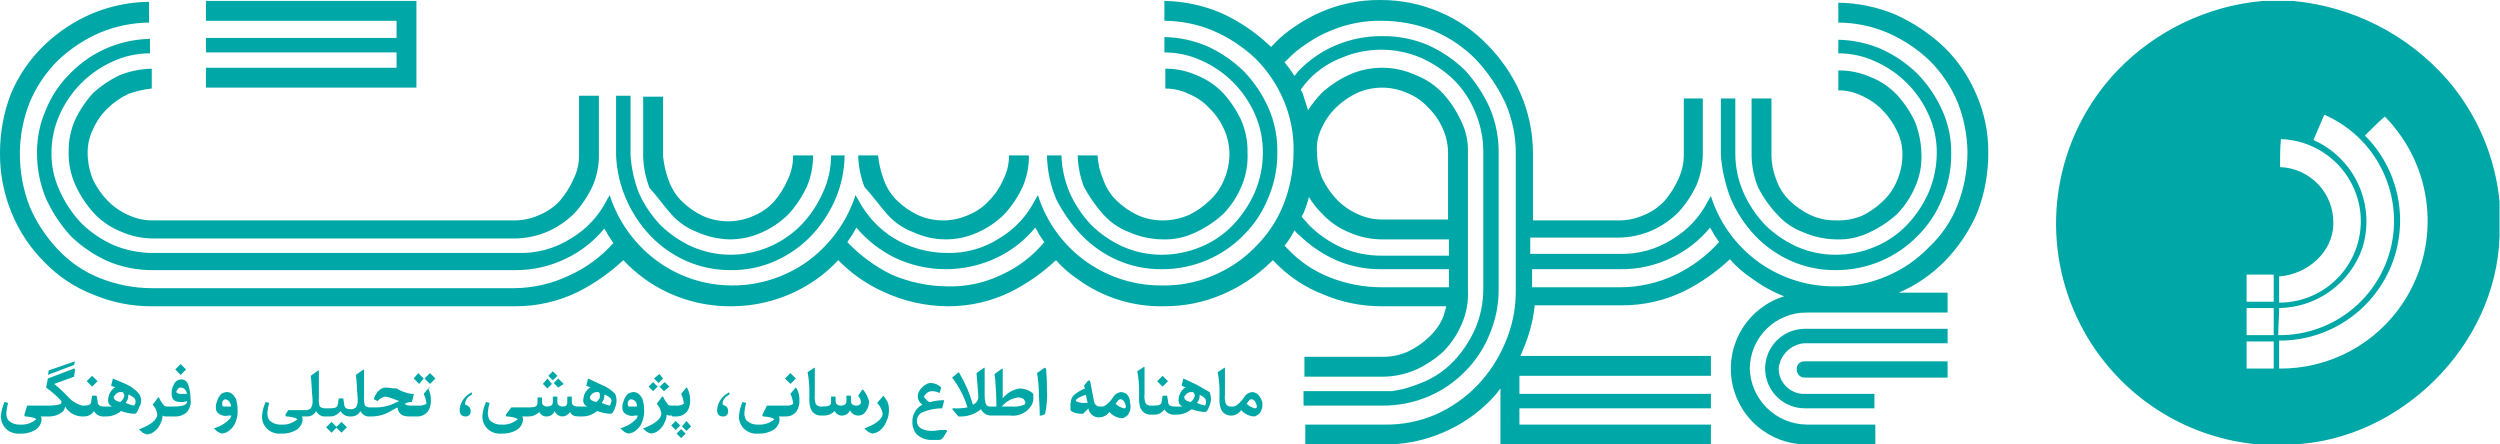 <svg width="225" height="40" viewBox="0 0 225 40" fill="none" xmlns="http://www.w3.org/2000/svg">
<g clip-path="url(#clip0_18710_14907)">
<path d="M159.918 19.269C160.558 19.997 161.368 20.556 162.276 20.895C163.225 21.312 164.248 21.533 165.284 21.545C166.325 21.582 167.359 21.358 168.292 20.895C169.182 20.478 170.004 19.93 170.731 19.269C171.419 18.563 171.97 17.736 172.357 16.83C172.78 15.886 172.975 14.855 172.927 13.822V13.822C172.902 12.848 172.71 11.885 172.357 10.976C171.94 10.087 171.392 9.264 170.731 8.537C170.047 7.823 169.215 7.268 168.292 6.911C167.395 6.521 166.425 6.326 165.447 6.342V8.131C166.18 8.128 166.903 8.295 167.561 8.619C168.262 8.928 168.897 9.37 169.431 9.919C169.963 10.468 170.402 11.1 170.731 11.789C171.055 12.447 171.222 13.17 171.219 13.903C171.222 14.714 171.056 15.518 170.731 16.261C170.443 16.973 169.998 17.612 169.431 18.131C168.882 18.663 168.25 19.102 167.561 19.432V19.432C167.193 19.577 166.812 19.686 166.422 19.757C166.02 19.824 165.611 19.852 165.203 19.838C164.418 19.841 163.641 19.675 162.927 19.35C162.237 19.021 161.605 18.581 161.057 18.049C160.502 17.504 160.084 16.836 159.837 16.098C159.578 15.423 159.44 14.708 159.431 13.984V8.863H157.642V13.741C157.626 14.798 157.819 15.848 158.211 16.83C158.657 17.723 159.232 18.544 159.918 19.269V19.269ZM155.772 17.887C156.3 19.119 157.044 20.248 157.967 21.22C158.892 22.184 159.997 22.958 161.219 23.497C162.475 24.046 163.833 24.323 165.203 24.31C166.58 24.318 167.946 24.049 169.217 23.518C170.488 22.987 171.639 22.206 172.601 21.22C173.552 20.27 174.299 19.135 174.796 17.887C175.346 16.603 175.623 15.219 175.609 13.822C175.631 12.477 175.353 11.144 174.796 9.919C174.257 8.717 173.515 7.617 172.601 6.667C171.632 5.719 170.504 4.948 169.268 4.391C168.057 3.881 166.761 3.605 165.447 3.578V4.797C166.598 4.797 167.735 5.047 168.78 5.529C170.92 6.476 172.63 8.186 173.577 10.326C174.068 11.397 174.318 12.562 174.309 13.741C174.309 14.97 174.06 16.187 173.577 17.318C173.1 18.399 172.44 19.389 171.626 20.245C170.821 21.083 169.853 21.747 168.78 22.196C167.65 22.679 166.433 22.928 165.203 22.927C164 22.928 162.809 22.679 161.707 22.196C160.651 21.718 159.688 21.057 158.862 20.245C158.047 19.389 157.387 18.399 156.91 17.318C156.427 16.216 156.178 15.025 156.179 13.822V8.863H154.878V13.984C154.981 15.322 155.282 16.637 155.772 17.887V17.887ZM162.357 30.895H175.284V29.594H162.357C161.888 29.605 161.425 29.708 160.995 29.898C160.565 30.087 160.176 30.36 159.852 30.699C159.196 31.386 158.84 32.304 158.862 33.253C158.883 34.202 159.281 35.103 159.967 35.758C160.653 36.414 161.571 36.77 162.52 36.749H168.699V35.448H162.195C161.621 35.402 161.086 35.143 160.695 34.721C160.303 34.3 160.084 33.747 160.081 33.171C160.135 32.586 160.393 32.038 160.808 31.622C161.224 31.207 161.772 30.949 162.357 30.895V30.895ZM178.943 13.741C178.962 11.951 178.601 10.178 177.886 8.537C177.209 6.919 176.214 5.454 174.959 4.228C173.668 3.016 172.185 2.026 170.569 1.302C168.945 0.625 167.206 0.266 165.447 0.245V2.033C166.955 2.039 168.447 2.343 169.837 2.928C171.25 3.535 172.544 4.388 173.658 5.448C174.733 6.519 175.59 7.789 176.179 9.188C176.756 10.637 177.059 12.181 177.073 13.741V13.741C177.067 15.354 176.764 16.952 176.179 18.456C175.612 19.91 174.722 21.217 173.577 22.277C172.495 23.396 171.194 24.282 169.756 24.879C168.292 25.502 166.712 25.807 165.122 25.773C162.727 25.788 160.387 25.061 158.422 23.693C156.457 22.325 154.963 20.382 154.146 18.131L153.983 17.643L153.74 18.049C153.015 19.504 151.885 20.718 150.488 21.545C149.057 22.454 147.384 22.908 145.691 22.846H137.723V21.383H145.691C146.727 21.371 147.75 21.15 148.699 20.732C149.575 20.334 150.373 19.784 151.057 19.106C151.718 18.379 152.266 17.557 152.683 16.667C153.074 15.713 153.268 14.69 153.252 13.659V8.863H151.544V13.903V13.984C151.538 14.716 151.372 15.438 151.057 16.098C150.747 16.805 150.336 17.462 149.837 18.049C149.319 18.617 148.68 19.061 147.967 19.35C147.252 19.675 146.476 19.841 145.691 19.838H137.967V13.741C137.958 11.893 137.571 10.067 136.829 8.375C136.123 6.773 135.131 5.313 133.902 4.066C132.666 2.767 131.17 1.742 129.512 1.058C127.841 0.349 126.042 -0.01 124.227 0.001C122.412 -0.018 120.612 0.342 118.943 1.058C118.115 1.411 117.325 1.846 116.585 2.358C115.837 2.837 115.154 3.411 114.553 4.066L114.39 4.228L114.227 4.066C112.937 2.853 111.453 1.864 109.837 1.139C108.239 0.47 106.529 0.111 104.796 0.082V1.871C106.305 1.877 107.796 2.181 109.187 2.765C110.6 3.372 111.893 4.226 113.008 5.285C114.083 6.356 114.939 7.627 115.528 9.025C116.152 10.489 116.456 12.069 116.422 13.659C116.417 15.273 116.113 16.871 115.528 18.375C114.96 19.808 114.102 21.11 113.008 22.196C111.925 23.315 110.625 24.201 109.187 24.797C107.723 25.421 106.143 25.726 104.553 25.692C102.158 25.706 99.818 24.98 97.853 23.611C95.888 22.243 94.394 20.3 93.577 18.049L93.414 17.562L93.171 17.968C92.446 19.422 91.316 20.636 89.918 21.464C88.513 22.362 86.87 22.815 85.203 22.765C83.543 22.759 81.916 22.309 80.487 21.464C79.107 20.614 77.983 19.406 77.236 17.968L76.992 17.562L76.829 18.049C76 20.271 74.528 22.196 72.601 23.578C70.65 24.952 68.322 25.691 65.935 25.692V25.692C63.546 25.703 61.214 24.963 59.268 23.578C57.336 22.202 55.862 20.275 55.04 18.049L54.878 17.562L54.634 17.968C53.909 19.422 52.78 20.636 51.382 21.464C49.951 22.373 48.279 22.827 46.585 22.765H13.74C12.51 22.766 11.293 22.517 10.162 22.033C9.106 21.555 8.143 20.895 7.317 20.082C6.502 19.226 5.842 18.236 5.366 17.155C4.866 16.087 4.616 14.919 4.634 13.741V13.741C4.634 12.563 4.883 11.4 5.366 10.326C6.313 8.186 8.023 6.476 10.162 5.529C11.207 5.047 12.345 4.797 13.496 4.797V3.497C12.182 3.524 10.885 3.799 9.675 4.31C8.422 4.838 7.289 5.612 6.341 6.586C5.393 7.507 4.646 8.614 4.146 9.838C3.597 11.065 3.32 12.396 3.333 13.741V13.741C3.32 15.164 3.596 16.574 4.146 17.887C4.704 19.103 5.444 20.227 6.341 21.22C7.31 22.169 8.439 22.939 9.675 23.497C10.959 24.046 12.343 24.323 13.74 24.31H46.341C47.948 24.328 49.536 23.965 50.975 23.253C52.296 22.619 53.462 21.703 54.39 20.57C54.516 20.749 54.625 20.94 54.715 21.139L55.203 21.871C54.097 23.117 52.739 24.115 51.219 24.797C49.67 25.538 47.977 25.926 46.26 25.936H13.658C12.071 25.93 10.499 25.626 9.024 25.041C7.57 24.474 6.264 23.585 5.203 22.44C4.143 21.325 3.29 20.031 2.683 18.619C2.073 17.066 1.769 15.409 1.788 13.741V13.741C1.802 12.181 2.105 10.637 2.683 9.188C3.272 7.789 4.128 6.519 5.203 5.448C6.318 4.388 7.611 3.535 9.024 2.928C10.417 2.351 11.907 2.047 13.414 2.033V0.163C11.655 0.184 9.916 0.543 8.292 1.22C6.66 1.915 5.172 2.908 3.902 4.147C2.647 5.372 1.652 6.838 0.975 8.456C0.331 10.143 0 11.934 -0 13.741V13.741C-0.019 15.609 0.34 17.462 1.057 19.188C1.732 20.831 2.727 22.323 3.983 23.578C5.217 24.861 6.715 25.86 8.374 26.505C10.045 27.213 11.843 27.573 13.658 27.562H46.341C48.314 27.576 50.262 27.131 52.032 26.261C53.516 25.511 54.885 24.553 56.097 23.415C56.691 24.046 57.344 24.618 58.048 25.123C60.279 26.713 62.951 27.565 65.691 27.562H65.935C68.645 27.538 71.283 26.688 73.496 25.123C74.202 24.621 74.856 24.049 75.447 23.415C76.608 24.614 77.988 25.58 79.512 26.261C81.295 27.094 83.235 27.537 85.203 27.562H85.284C87.257 27.576 89.205 27.131 90.975 26.261C92.459 25.511 93.828 24.553 95.04 23.415C95.612 24.068 96.269 24.642 96.992 25.123C99.229 26.76 101.943 27.617 104.715 27.562C106.531 27.581 108.331 27.221 110 26.505C111.632 25.81 113.121 24.817 114.39 23.578L114.553 23.415L114.715 23.578C115.949 24.861 117.447 25.86 119.105 26.505C120.777 27.213 122.575 27.573 124.39 27.562H130.162C130.081 27.887 130 28.131 129.918 28.456C129.63 29.169 129.185 29.807 128.618 30.326C128.069 30.858 127.437 31.297 126.748 31.627C126.033 31.951 125.256 32.118 124.471 32.114H117.398V33.903H124.471C125.508 33.891 126.531 33.67 127.479 33.253C128.369 32.836 129.191 32.288 129.918 31.627C130.606 30.921 131.157 30.094 131.544 29.188C131.975 28.217 132.17 27.159 132.114 26.098V13.741C132.15 12.725 131.926 11.718 131.463 10.814C131.046 9.924 130.498 9.102 129.837 8.375C129.153 7.661 128.32 7.106 127.398 6.749C126.453 6.32 125.428 6.098 124.39 6.098C123.352 6.098 122.327 6.32 121.382 6.749C120.492 7.166 119.67 7.714 118.943 8.375C118.492 8.853 118.084 9.37 117.723 9.919C117.561 9.432 117.398 8.863 117.236 8.375C117.154 8.293 117.154 8.212 117.073 8.049C117.297 7.735 117.541 7.437 117.805 7.155C118.624 6.297 119.624 5.631 120.731 5.204C121.862 4.721 123.079 4.472 124.309 4.472C125.538 4.472 126.755 4.721 127.886 5.204C128.967 5.681 129.957 6.341 130.813 7.155C131.654 7.99 132.317 8.985 132.764 10.082C133.247 11.213 133.496 12.43 133.496 13.659V26.017C133.496 27.247 133.247 28.464 132.764 29.594C132.287 30.675 131.627 31.665 130.813 32.521C129.993 33.379 128.993 34.046 127.886 34.472C127.33 34.698 126.759 34.888 126.179 35.041V35.041C126.016 35.041 125.853 35.123 125.691 35.123C125.554 35.142 125.418 35.169 125.284 35.204H117.317V36.505H124.39C125.813 36.518 127.224 36.242 128.536 35.692C129.789 35.164 130.922 34.39 131.87 33.415C132.82 32.465 133.567 31.331 134.065 30.082C134.622 28.772 134.899 27.359 134.878 25.936V13.741C134.891 12.344 134.614 10.96 134.065 9.676C133.507 8.459 132.767 7.335 131.87 6.342C130.901 5.394 129.772 4.623 128.536 4.066C127.226 3.508 125.814 3.231 124.39 3.253C122.967 3.239 121.556 3.516 120.244 4.066C118.991 4.594 117.858 5.368 116.91 6.342C116.748 6.505 116.666 6.667 116.504 6.83C116.232 6.404 115.934 5.997 115.609 5.61L115.853 5.367C116.391 4.812 116.992 4.321 117.642 3.903C118.301 3.445 119.01 3.063 119.756 2.765C121.22 2.142 122.799 1.837 124.39 1.871C125.977 1.877 127.549 2.18 129.024 2.765C130.457 3.372 131.755 4.257 132.845 5.367C133.903 6.5 134.78 7.788 135.447 9.188C136.096 10.646 136.429 12.226 136.422 13.822V26.18C136.429 27.802 136.097 29.408 135.447 30.895C134.849 32.313 133.995 33.608 132.927 34.716C131.859 35.816 130.589 36.699 129.187 37.318C127.723 37.941 126.143 38.246 124.553 38.212H117.479V40.001H124.553C126.368 40.02 128.168 39.66 129.837 38.944C131.489 38.249 132.983 37.225 134.227 35.936C134.522 35.631 134.794 35.305 135.04 34.96V40.001H153.983V38.212H136.748V36.749H153.983V35.448H136.748V33.822H153.983V32.033H136.829C136.925 31.85 137.007 31.66 137.073 31.464C137.623 30.197 137.979 28.854 138.13 27.48H145.935C147.907 27.495 149.856 27.05 151.626 26.18C153.109 25.43 154.478 24.471 155.691 23.334C156.263 23.987 156.919 24.561 157.642 25.041C158.542 25.709 159.526 26.255 160.569 26.667C159.01 27.152 157.677 28.179 156.811 29.563C155.945 30.946 155.605 32.595 155.851 34.208C156.097 35.822 156.913 37.294 158.152 38.356C159.39 39.419 160.969 40.003 162.601 40.001H168.78V38.212H162.601C161.262 38.195 159.982 37.661 159.027 36.721C158.073 35.782 157.518 34.51 157.479 33.171C157.491 31.824 158.037 30.536 158.997 29.591C159.958 28.646 161.254 28.121 162.601 28.131H175.284V26.342H170.894C172.448 25.672 173.856 24.706 175.04 23.497C176.28 22.227 177.272 20.738 177.967 19.106C178.626 17.395 178.957 15.575 178.943 13.741V13.741ZM90.162 24.716C88.621 25.469 86.918 25.831 85.203 25.773V25.773C83.496 25.752 81.811 25.393 80.244 24.716C78.753 23.984 77.404 22.993 76.26 21.789L76.748 21.058C76.829 20.895 76.992 20.651 77.073 20.488C78.019 21.604 79.18 22.516 80.487 23.171C81.933 23.867 83.517 24.228 85.122 24.228C86.726 24.228 88.31 23.867 89.756 23.171C91.076 22.537 92.242 21.622 93.171 20.488C93.296 20.668 93.405 20.858 93.496 21.058L93.984 21.789C92.95 23.043 91.642 24.044 90.162 24.716V24.716ZM118.943 11.545C119.252 10.844 119.694 10.209 120.244 9.676C120.792 9.143 121.424 8.704 122.114 8.375C122.829 8.053 123.605 7.887 124.39 7.887C125.175 7.887 125.951 8.053 126.666 8.375C127.379 8.663 128.018 9.108 128.536 9.676C129.086 10.209 129.528 10.844 129.837 11.545C130.153 12.235 130.319 12.983 130.325 13.741V19.757H124.39C123.631 19.76 122.881 19.593 122.195 19.269C121.494 18.96 120.859 18.518 120.325 17.968C119.793 17.419 119.354 16.788 119.024 16.098C118.699 15.355 118.533 14.552 118.536 13.741C118.465 12.985 118.606 12.225 118.943 11.545V11.545ZM117.317 19.188C117.516 18.713 117.679 18.224 117.805 17.724C118.139 18.292 118.55 18.812 119.024 19.269C119.686 19.972 120.49 20.526 121.382 20.895C122.302 21.312 123.299 21.533 124.309 21.545H130.406V23.009H124.309C123.079 23.009 121.862 22.761 120.731 22.277C119.675 21.799 118.712 21.139 117.886 20.326C117.642 20.082 117.398 19.757 117.154 19.513C117.236 19.35 117.236 19.269 117.317 19.188V19.188ZM116.91 21.139C117.879 22.087 119.008 22.858 120.244 23.415C121.528 23.965 122.912 24.242 124.309 24.228H130.406V25.854H124.309C122.722 25.848 121.15 25.545 119.675 24.96C118.22 24.393 116.914 23.503 115.853 22.358L115.609 22.114C115.954 21.686 116.254 21.223 116.504 20.732C116.666 20.895 116.748 21.058 116.91 21.139ZM150.813 24.716C149.264 25.456 147.57 25.845 145.853 25.854H137.886V24.228H145.853C147.46 24.246 149.048 23.884 150.488 23.171C151.808 22.537 152.974 21.622 153.902 20.488C154.028 20.668 154.137 20.858 154.227 21.058L154.715 21.789C153.617 23.009 152.291 24.003 150.813 24.716V24.716ZM162.357 32.521C162.265 32.523 162.175 32.543 162.091 32.581C162.007 32.62 161.933 32.675 161.871 32.744C161.81 32.813 161.764 32.894 161.736 32.981C161.707 33.069 161.698 33.161 161.707 33.253C161.701 33.435 161.766 33.612 161.887 33.748C162.008 33.884 162.176 33.969 162.357 33.984H175.284V32.521H162.357ZM37.479 0.082H18.536V1.871H35.691V3.415H18.536V4.716H35.691V6.098H18.536V7.887H37.479V0.082ZM79.837 19.269C80.477 19.997 81.287 20.556 82.195 20.895C83.111 21.323 84.11 21.545 85.122 21.545C86.133 21.545 87.132 21.323 88.049 20.895C88.924 20.497 89.723 19.946 90.406 19.269C91.067 18.542 91.615 17.72 92.032 16.83C92.423 15.933 92.617 14.963 92.601 13.984H90.813C90.816 14.717 90.649 15.441 90.325 16.098C90.017 16.824 89.576 17.486 89.024 18.049C88.506 18.617 87.867 19.061 87.154 19.35C86.438 19.672 85.662 19.838 84.878 19.838C84.093 19.838 83.317 19.672 82.601 19.35C81.912 19.021 81.28 18.581 80.731 18.049C80.177 17.504 79.759 16.836 79.512 16.098C79.264 15.416 79.1 14.706 79.024 13.984H77.236C77.26 14.959 77.452 15.921 77.805 16.83C78.618 17.724 79.187 18.537 79.837 19.269ZM99.268 19.269C99.908 19.997 100.718 20.556 101.626 20.895C102.574 21.312 103.598 21.533 104.634 21.545C105.675 21.582 106.709 21.358 107.642 20.895C108.532 20.478 109.354 19.93 110.081 19.269C110.769 18.563 111.32 17.736 111.707 16.83C112.137 15.859 112.332 14.801 112.276 13.741C112.3 12.735 112.106 11.737 111.707 10.814C111.29 9.924 110.742 9.102 110.081 8.375C109.397 7.661 108.564 7.106 107.642 6.749C106.771 6.366 105.829 6.172 104.878 6.18V7.968C105.611 7.965 106.334 8.132 106.992 8.456C107.704 8.745 108.343 9.189 108.862 9.757C109.411 10.291 109.853 10.925 110.162 11.627C110.478 12.316 110.644 13.064 110.65 13.822C110.653 14.633 110.487 15.436 110.162 16.18C109.874 16.892 109.429 17.531 108.862 18.049C108.313 18.581 107.681 19.021 106.992 19.35C106.248 19.675 105.445 19.841 104.634 19.838C103.849 19.841 103.072 19.675 102.357 19.35C101.668 19.021 101.036 18.581 100.488 18.049C99.933 17.504 99.515 16.836 99.268 16.098C98.982 15.428 98.817 14.712 98.78 13.984H96.992C97.016 14.959 97.208 15.921 97.561 16.83C98.035 17.705 98.608 18.524 99.268 19.269V19.269ZM56.341 17.887C56.869 19.119 57.613 20.248 58.536 21.22C59.461 22.184 60.566 22.958 61.788 23.497C63.044 24.046 64.402 24.323 65.772 24.31C67.143 24.331 68.503 24.054 69.756 23.497C70.978 22.958 72.083 22.184 73.008 21.22C73.931 20.248 74.675 19.119 75.203 17.887C75.722 16.65 75.998 15.325 76.016 13.984H74.796C74.797 15.135 74.547 16.273 74.065 17.318C73.588 18.399 72.928 19.389 72.114 20.245C71.286 21.088 70.299 21.76 69.211 22.22C68.123 22.681 66.954 22.921 65.772 22.927V22.927C64.569 22.928 63.378 22.679 62.276 22.196C61.22 21.718 60.257 21.057 59.431 20.245C58.616 19.389 57.956 18.399 57.479 17.318C57.073 16.249 56.827 15.126 56.748 13.984V13.984V8.619H55.447V13.984C55.502 15.329 55.805 16.652 56.341 17.887V17.887ZM97.317 21.139C98.241 22.103 99.346 22.877 100.569 23.415C101.824 23.964 103.182 24.241 104.553 24.228C105.93 24.237 107.295 23.968 108.566 23.437C109.837 22.906 110.989 22.125 111.951 21.139C112.901 20.188 113.648 19.054 114.146 17.806C114.703 16.495 114.98 15.083 114.959 13.659C114.98 12.288 114.703 10.929 114.146 9.676C113.607 8.473 112.864 7.373 111.951 6.423C110.982 5.475 109.854 4.705 108.618 4.147C107.407 3.637 106.11 3.361 104.796 3.334V4.716C105.947 4.716 107.085 4.966 108.13 5.448C110.269 6.395 111.979 8.105 112.927 10.245C113.418 11.344 113.667 12.536 113.658 13.741C113.659 14.97 113.41 16.187 112.927 17.318C112.45 18.399 111.79 19.389 110.975 20.245C110.171 21.083 109.202 21.747 108.13 22.196C106.999 22.679 105.782 22.928 104.553 22.927C103.349 22.928 102.159 22.679 101.057 22.196C100.001 21.718 99.037 21.057 98.211 20.245C97.397 19.389 96.737 18.399 96.26 17.318C95.816 16.26 95.568 15.131 95.528 13.984H94.227C94.254 15.324 94.53 16.648 95.04 17.887C95.637 19.076 96.404 20.172 97.317 21.139V21.139ZM60.406 19.269C61.046 19.997 61.856 20.556 62.764 20.895C63.687 21.303 64.682 21.524 65.691 21.545C66.702 21.542 67.7 21.32 68.618 20.895C69.494 20.497 70.292 19.946 70.975 19.269C71.636 18.542 72.184 17.72 72.601 16.83C72.992 15.933 73.186 14.963 73.171 13.984H71.382V14.066C71.376 14.797 71.209 15.519 70.894 16.18C70.585 16.886 70.174 17.543 69.674 18.131C69.156 18.698 68.517 19.143 67.805 19.432C67.089 19.753 66.313 19.919 65.528 19.919C64.743 19.919 63.968 19.753 63.252 19.432C62.562 19.102 61.931 18.663 61.382 18.131C60.828 17.585 60.41 16.917 60.162 16.18C59.914 15.498 59.75 14.788 59.675 14.066V14.066V8.7H57.886V14.066C57.91 15.04 58.103 16.003 58.455 16.911C59.187 17.724 59.756 18.537 60.406 19.269ZM8.374 11.627C8.683 10.925 9.125 10.291 9.675 9.757C10.223 9.225 10.855 8.785 11.544 8.456C12.227 8.208 12.936 8.044 13.658 7.968V6.18C12.684 6.204 11.721 6.396 10.813 6.749C9.923 7.166 9.101 7.714 8.374 8.375C7.713 9.102 7.165 9.924 6.748 10.814C6.357 11.711 6.163 12.681 6.179 13.659V13.659C6.151 14.726 6.373 15.784 6.829 16.749C7.246 17.638 7.794 18.461 8.455 19.188C9.117 19.891 9.92 20.445 10.813 20.814C11.733 21.23 12.729 21.452 13.74 21.464H46.341C47.377 21.452 48.401 21.231 49.349 20.814C50.225 20.416 51.024 19.865 51.707 19.188C52.368 18.461 52.916 17.638 53.333 16.749C53.724 15.852 53.918 14.881 53.902 13.903V13.903V8.619H52.114V13.984C52.116 14.717 51.95 15.441 51.626 16.098C51.316 16.805 50.906 17.462 50.406 18.049C49.888 18.617 49.249 19.061 48.536 19.35C47.822 19.675 47.045 19.841 46.26 19.838H13.74C12.981 19.841 12.231 19.674 11.544 19.35C10.843 19.041 10.208 18.599 9.675 18.049C9.143 17.501 8.703 16.869 8.374 16.18C8.056 15.405 7.891 14.577 7.886 13.741V13.741C7.883 13.008 8.05 12.284 8.374 11.627V11.627ZM6.748 32.521L4.39 33.334L4.309 33.74L6.666 32.846L6.748 32.521ZM8.78 34.31L8.292 33.822L7.805 34.31L8.292 34.797L8.78 34.31ZM12.52 35.448C12.188 35.059 11.771 34.753 11.301 34.554L10.162 34.066L10 34.716L10.406 34.879H10.325C10.174 34.981 10.046 35.113 9.948 35.267C9.85 35.421 9.785 35.593 9.756 35.773C9.675 36.18 9.756 36.423 10.081 36.586H9.349C8.943 36.586 8.78 36.423 8.78 36.098L8.699 35.611H8.292L8.211 36.098C8.211 36.423 7.967 36.505 7.561 36.505H7.398C6.93 36.382 6.507 36.129 6.179 35.773C5.774 35.337 5.339 34.929 4.878 34.554L6.666 33.903L6.748 33.334C6.748 33.171 6.748 33.171 6.666 33.171L4.309 34.066L4.146 34.879C4.65 35.233 5.114 35.642 5.528 36.098V36.261C5.447 36.423 5.04 36.505 4.309 36.505H2.439L2.195 37.318C2.195 37.399 2.195 37.48 2.276 37.48C2.58 37.494 2.881 37.549 3.17 37.643C3.17 37.664 3.179 37.685 3.194 37.7C3.21 37.716 3.23 37.724 3.252 37.724C3.252 37.735 3.25 37.745 3.246 37.755C3.241 37.765 3.236 37.774 3.228 37.782C3.22 37.789 3.211 37.795 3.202 37.799C3.192 37.803 3.181 37.806 3.17 37.806C2.776 38.108 2.284 38.253 1.788 38.212C1.594 38.221 1.399 38.19 1.217 38.12C1.035 38.05 0.87 37.943 0.731 37.806C0.619 37.608 0.563 37.383 0.569 37.155C0.591 36.852 0.645 36.552 0.731 36.261L0.406 36.18C0.222 36.591 0.112 37.031 0.081 37.48C0.078 37.871 0.223 38.249 0.488 38.537C0.654 38.711 0.857 38.845 1.082 38.93C1.307 39.014 1.549 39.047 1.788 39.025C2.271 39.053 2.751 38.94 3.17 38.7C3.326 38.603 3.458 38.472 3.556 38.317C3.655 38.162 3.717 37.988 3.74 37.806C3.74 37.643 3.74 37.562 3.658 37.48H4.309C4.778 37.51 5.241 37.365 5.609 37.074C5.681 37.013 5.739 36.938 5.781 36.855C5.823 36.771 5.847 36.679 5.853 36.586C6.006 36.843 6.219 37.059 6.474 37.215C6.729 37.37 7.019 37.462 7.317 37.48H7.561C7.739 37.485 7.916 37.442 8.073 37.356C8.23 37.27 8.362 37.145 8.455 36.993C8.541 37.152 8.671 37.282 8.83 37.369C8.989 37.456 9.169 37.494 9.349 37.48H9.512C10.017 37.493 10.509 37.32 10.894 36.993C11.26 37.128 11.643 37.21 12.032 37.236H12.114C12.276 37.236 12.357 37.074 12.52 36.667C12.639 36.486 12.703 36.274 12.703 36.058C12.703 35.841 12.639 35.629 12.52 35.448V35.448ZM11.138 35.773C11.077 35.941 10.963 36.083 10.813 36.18C10.406 36.098 10.244 35.936 10.244 35.773C10.244 35.692 10.244 35.611 10.325 35.611C10.371 35.518 10.44 35.44 10.525 35.383C10.611 35.326 10.71 35.292 10.813 35.285H10.975C11.018 35.288 11.057 35.306 11.087 35.336C11.117 35.366 11.135 35.406 11.138 35.448C11.219 35.529 11.219 35.611 11.138 35.773V35.773ZM12.032 36.505C11.78 36.452 11.534 36.37 11.301 36.261C11.388 36.161 11.454 36.045 11.496 35.92C11.538 35.794 11.555 35.661 11.544 35.529H11.626C11.951 35.692 12.195 35.854 12.195 36.098C12.195 36.261 12.195 36.423 12.032 36.505V36.505ZM16.26 32.765L15.772 33.253L16.26 33.74L16.748 33.253L16.26 32.765ZM16.341 34.147C16.234 34.144 16.128 34.164 16.03 34.206C15.932 34.249 15.844 34.312 15.772 34.391C15.601 34.633 15.49 34.911 15.447 35.204V35.448C15.447 35.936 15.691 36.18 16.26 36.18C16.453 36.193 16.647 36.165 16.829 36.098V36.18C16.829 36.423 16.422 36.586 15.691 36.586H15.04C14.878 36.586 14.715 36.505 14.715 36.423C14.544 36.231 14.406 36.011 14.309 35.773H14.227L13.74 36.423C13.955 36.647 14.097 36.93 14.146 37.236V37.399C14.065 37.806 13.577 38.212 12.764 38.537C12.689 38.581 12.606 38.609 12.52 38.619C12.52 38.7 12.683 38.781 12.845 38.944C12.971 39.019 13.108 39.074 13.252 39.106C13.333 39.106 13.414 39.025 13.577 39.025C13.991 38.829 14.312 38.479 14.471 38.05C14.573 37.847 14.628 37.625 14.634 37.399C14.729 37.464 14.845 37.492 14.959 37.48H15.61C16.017 37.523 16.424 37.406 16.748 37.155C16.908 36.999 17.029 36.807 17.099 36.595C17.17 36.383 17.189 36.157 17.154 35.936C17.152 35.551 17.097 35.168 16.992 34.797C16.91 34.391 16.666 34.147 16.341 34.147ZM16.341 35.448C16.2 35.469 16.056 35.44 15.935 35.367C15.916 35.352 15.9 35.334 15.89 35.313C15.879 35.292 15.873 35.268 15.873 35.245C15.873 35.221 15.879 35.198 15.89 35.176C15.9 35.155 15.916 35.137 15.935 35.123C16.016 34.96 16.097 34.879 16.26 34.879C16.504 34.879 16.748 35.041 16.829 35.448H16.341ZM20.406 35.285C20.233 35.302 20.067 35.358 19.918 35.448C19.719 35.651 19.579 35.903 19.512 36.18C19.446 36.333 19.418 36.501 19.431 36.667C19.42 36.805 19.453 36.943 19.526 37.06C19.6 37.177 19.709 37.267 19.837 37.318C20.062 37.435 20.323 37.464 20.569 37.399H20.813C20.813 37.48 20.732 37.562 20.732 37.643C20.401 38.014 19.981 38.294 19.512 38.456C19.437 38.5 19.354 38.527 19.268 38.537C19.268 38.619 19.431 38.7 19.593 38.862C19.719 38.938 19.856 38.993 20 39.025C20.081 39.025 20.162 38.944 20.325 38.944C20.621 38.794 20.873 38.57 21.057 38.293C21.306 37.848 21.419 37.339 21.382 36.83C21.381 36.498 21.326 36.169 21.219 35.854C20.975 35.448 20.732 35.285 20.406 35.285ZM20.813 36.586H20.162C20 36.586 20 36.505 20 36.342V36.18C20.081 36.017 20.162 35.936 20.325 35.936C20.569 36.017 20.732 36.18 20.813 36.586ZM29.349 38.456L29.837 38.944L30.325 38.456L29.837 37.968L29.349 38.456ZM30.244 38.456L30.732 38.944L31.219 38.456L30.732 37.968L30.244 38.456ZM38.211 34.066L38.699 34.554L39.187 34.066L38.699 33.578L38.211 34.066ZM38.13 34.066L37.642 33.578L37.236 34.066L37.723 34.554L38.13 34.066ZM38.618 34.879C38.596 34.879 38.575 34.887 38.56 34.903C38.545 34.918 38.536 34.938 38.536 34.96L38.13 35.448C38.254 35.704 38.337 35.978 38.374 36.261V36.342C38.154 36.475 37.897 36.532 37.642 36.505H36.91C36.733 36.516 36.558 36.458 36.422 36.342C36.621 36.23 36.845 36.174 37.073 36.18L37.236 35.529V35.448H36.992C36.531 35.368 36.09 35.203 35.691 34.96C35.284 34.96 34.959 34.879 34.715 34.879C34.309 34.879 33.902 35.204 33.658 35.854V35.936L33.983 36.098C34.166 35.874 34.428 35.728 34.715 35.692C34.909 35.729 35.1 35.783 35.284 35.854C35.528 35.936 35.691 36.017 35.935 36.098L35.203 36.423C34.735 36.597 34.238 36.679 33.74 36.667H33.333C33.156 36.678 32.981 36.62 32.845 36.505C32.764 36.242 32.736 35.965 32.764 35.692V33.253C32.702 33.259 32.644 33.288 32.601 33.334L32.032 33.74C32.114 34.31 32.114 35.041 32.195 35.854V36.017C32.213 36.246 32.156 36.474 32.032 36.667C31.897 36.783 31.722 36.841 31.544 36.83C31.138 36.83 30.975 36.667 30.975 36.342L30.894 35.854H30.488L30.406 36.342C30.406 36.667 30.162 36.749 29.674 36.749H29.268C29.09 36.76 28.916 36.701 28.78 36.586C28.699 36.323 28.671 36.047 28.699 35.773V33.334C28.637 33.34 28.578 33.369 28.536 33.415L27.967 33.822C28.049 34.391 28.049 35.123 28.13 35.936V36.098C28.148 36.327 28.091 36.556 27.967 36.749C27.832 36.864 27.657 36.922 27.479 36.911H25.935L25.691 37.318C25.691 37.399 25.691 37.48 25.772 37.48C26.076 37.494 26.377 37.549 26.666 37.643C26.666 37.664 26.675 37.685 26.69 37.7C26.706 37.716 26.726 37.724 26.748 37.724C26.748 37.746 26.739 37.767 26.724 37.782C26.709 37.797 26.688 37.806 26.666 37.806C26.272 38.108 25.779 38.253 25.284 38.212C25.09 38.221 24.895 38.19 24.713 38.12C24.531 38.05 24.366 37.943 24.227 37.806C24.115 37.608 24.059 37.383 24.065 37.155C24.086 36.852 24.141 36.552 24.227 36.261L23.902 36.18C23.718 36.591 23.608 37.031 23.577 37.48C23.574 37.871 23.719 38.249 23.983 38.537C24.15 38.711 24.353 38.845 24.578 38.93C24.803 39.014 25.045 39.047 25.284 39.025C25.767 39.053 26.247 38.94 26.666 38.7C26.822 38.603 26.954 38.472 27.052 38.317C27.151 38.162 27.213 37.988 27.235 37.806C27.235 37.643 27.235 37.562 27.154 37.48H27.642C27.81 37.483 27.975 37.439 28.119 37.353C28.262 37.267 28.379 37.142 28.455 36.993C28.533 37.158 28.662 37.295 28.822 37.383C28.983 37.471 29.168 37.505 29.349 37.48H29.674C29.865 37.485 30.053 37.444 30.223 37.358C30.393 37.273 30.54 37.148 30.65 36.993C30.736 37.152 30.866 37.282 31.025 37.369C31.184 37.456 31.364 37.494 31.544 37.48H31.626C31.793 37.483 31.959 37.439 32.102 37.353C32.246 37.267 32.363 37.142 32.439 36.993C32.517 37.158 32.645 37.295 32.806 37.383C32.967 37.471 33.151 37.505 33.333 37.48H33.577C34.09 37.46 34.591 37.321 35.04 37.074C35.277 36.925 35.521 36.789 35.772 36.667C35.853 37.236 36.179 37.48 36.829 37.48H37.479C37.682 37.495 37.886 37.457 38.071 37.372C38.255 37.287 38.416 37.156 38.536 36.993C38.712 36.699 38.797 36.359 38.78 36.017C38.786 35.65 38.703 35.287 38.536 34.96C38.699 34.96 38.699 34.879 38.618 34.879ZM42.358 35.367C42.098 35.504 41.874 35.701 41.704 35.941C41.535 36.181 41.424 36.458 41.382 36.749C41.301 37.236 41.544 37.48 41.87 37.48C41.936 37.49 42.004 37.484 42.067 37.463C42.131 37.442 42.188 37.406 42.236 37.359C42.283 37.311 42.319 37.254 42.34 37.19C42.361 37.126 42.367 37.059 42.358 36.993C42.361 36.879 42.333 36.766 42.276 36.667C42.166 36.55 42.025 36.465 41.87 36.423V36.18C41.915 36.038 41.989 35.907 42.087 35.795C42.185 35.684 42.304 35.593 42.439 35.529C42.52 35.448 42.52 35.448 42.439 35.367C42.52 35.285 42.439 35.285 42.358 35.367ZM50.731 34.554L50.244 34.066L49.837 34.472L50.244 34.879L50.731 34.554ZM49.349 33.822L49.756 34.228L50.162 33.822L49.756 33.415L49.349 33.822ZM48.861 34.554L49.268 34.96L49.675 34.554L49.268 34.066L48.861 34.554ZM54.146 34.635L52.927 34.066L52.764 34.716L53.17 34.879H53.089C52.938 34.981 52.81 35.113 52.712 35.267C52.614 35.421 52.549 35.593 52.52 35.773C52.439 36.18 52.52 36.423 52.845 36.586H52.032C51.626 36.586 51.463 36.423 51.463 36.18V35.692H51.057V36.18C51.057 36.505 50.894 36.586 50.65 36.586C50.325 36.586 50.162 36.423 50.162 36.18V35.692H49.756V36.18C49.756 36.423 49.593 36.586 49.268 36.586C48.943 36.586 48.78 36.423 48.78 36.18V35.773H48.374V36.261C48.374 36.586 48.13 36.667 47.642 36.667H46.016L45.528 37.318C45.528 37.399 45.528 37.48 45.609 37.48C45.913 37.494 46.214 37.549 46.504 37.643C46.504 37.664 46.512 37.685 46.528 37.7C46.543 37.716 46.563 37.724 46.585 37.724C46.585 37.735 46.583 37.745 46.579 37.755C46.575 37.765 46.569 37.774 46.561 37.782C46.554 37.789 46.545 37.795 46.535 37.799C46.525 37.803 46.514 37.806 46.504 37.806C46.11 38.108 45.617 38.253 45.122 38.212C44.927 38.221 44.732 38.19 44.55 38.12C44.368 38.05 44.203 37.943 44.065 37.806C43.953 37.608 43.897 37.383 43.902 37.155C43.924 36.852 43.978 36.552 44.065 36.261L43.74 36.18C43.556 36.591 43.445 37.031 43.414 37.48C43.411 37.871 43.556 38.249 43.821 38.537C43.987 38.711 44.19 38.845 44.416 38.93C44.641 39.014 44.882 39.047 45.122 39.025C45.604 39.053 46.084 38.94 46.504 38.7C46.659 38.603 46.791 38.472 46.889 38.317C46.988 38.162 47.051 37.988 47.073 37.806C47.073 37.643 47.073 37.562 46.992 37.48H47.561C47.742 37.482 47.922 37.447 48.09 37.377C48.258 37.307 48.41 37.204 48.536 37.074C48.6 37.21 48.705 37.323 48.836 37.396C48.968 37.469 49.119 37.499 49.268 37.48C49.411 37.469 49.549 37.417 49.664 37.33C49.779 37.244 49.867 37.127 49.918 36.993C49.977 37.138 50.079 37.262 50.209 37.349C50.34 37.436 50.493 37.482 50.65 37.48C50.783 37.47 50.912 37.428 51.025 37.357C51.138 37.286 51.233 37.189 51.301 37.074C51.463 37.399 51.707 37.48 52.114 37.48H52.358C52.862 37.493 53.355 37.32 53.74 36.993C54.105 37.128 54.489 37.21 54.878 37.236H54.959C55.122 37.236 55.203 37.074 55.366 36.667C55.446 36.474 55.488 36.267 55.488 36.058C55.488 35.848 55.446 35.641 55.366 35.448C55.023 35.091 54.607 34.813 54.146 34.635ZM53.983 35.773C53.923 35.941 53.808 36.083 53.658 36.18C53.252 36.098 53.089 35.936 53.089 35.773C53.089 35.692 53.089 35.611 53.17 35.611C53.216 35.518 53.285 35.44 53.371 35.383C53.456 35.326 53.556 35.292 53.658 35.285H53.821C53.863 35.288 53.903 35.306 53.933 35.336C53.963 35.366 53.981 35.406 53.983 35.448C53.983 35.529 53.983 35.611 53.983 35.773V35.773ZM54.878 36.505C54.625 36.452 54.38 36.37 54.146 36.261C54.233 36.161 54.3 36.045 54.342 35.92C54.384 35.794 54.4 35.661 54.39 35.529H54.471C54.797 35.692 55.04 35.854 55.04 36.098C54.959 36.261 54.959 36.423 54.878 36.505V36.505ZM56.992 35.285C56.819 35.302 56.652 35.358 56.504 35.448C56.305 35.651 56.164 35.903 56.097 36.18C56.031 36.333 56.003 36.501 56.016 36.667C56.005 36.805 56.039 36.943 56.112 37.06C56.185 37.177 56.294 37.267 56.422 37.318C56.648 37.435 56.909 37.464 57.154 37.399H57.398C57.398 37.48 57.317 37.562 57.317 37.643C56.987 38.014 56.567 38.294 56.097 38.456C56.023 38.5 55.939 38.527 55.853 38.537C55.853 38.619 56.016 38.7 56.179 38.862C56.304 38.938 56.442 38.993 56.585 39.025C56.666 39.025 56.748 38.944 56.91 38.944C57.206 38.794 57.458 38.57 57.642 38.293C57.891 37.848 58.004 37.339 57.967 36.83C57.967 36.498 57.912 36.169 57.805 35.854C57.561 35.448 57.317 35.285 56.992 35.285V35.285ZM57.317 36.586H56.666C56.504 36.586 56.504 36.505 56.504 36.342V36.18C56.585 36.017 56.666 35.936 56.829 35.936C56.904 35.946 56.976 35.97 57.042 36.009C57.107 36.047 57.164 36.098 57.21 36.158C57.255 36.219 57.288 36.288 57.306 36.361C57.325 36.435 57.328 36.511 57.317 36.586ZM58.374 34.797L58.78 35.204L59.187 34.797L58.78 34.391L58.374 34.797ZM60.244 34.797L59.837 34.391L59.349 34.797L59.756 35.204L60.244 34.797ZM58.861 34.066L59.268 34.472L59.675 34.066L59.349 33.659L58.861 34.066ZM60.487 37.48H60.813C61.016 37.495 61.219 37.457 61.404 37.372C61.589 37.287 61.749 37.156 61.87 36.993C62.045 36.699 62.13 36.359 62.114 36.017C62.12 35.65 62.036 35.287 61.87 34.96C61.87 34.938 61.861 34.918 61.846 34.903C61.831 34.887 61.81 34.879 61.788 34.879C61.767 34.879 61.746 34.887 61.731 34.903C61.716 34.918 61.707 34.938 61.707 34.96L61.301 35.448C61.425 35.704 61.507 35.978 61.544 36.261V36.342C61.325 36.475 61.068 36.532 60.813 36.505H60.406C60.244 36.505 60.081 36.423 60.081 36.342C59.91 36.15 59.772 35.93 59.675 35.692H59.593L59.105 36.342C59.321 36.565 59.463 36.849 59.512 37.155V37.318C59.431 37.724 58.943 38.131 58.13 38.456C58.055 38.5 57.972 38.527 57.886 38.537C57.886 38.619 58.048 38.7 58.211 38.862C58.337 38.938 58.474 38.993 58.618 39.025C58.699 39.025 58.78 38.944 58.943 38.944C59.357 38.748 59.678 38.397 59.837 37.968C59.939 37.766 59.994 37.544 60 37.318C60.095 37.382 60.21 37.411 60.325 37.399H60.487V37.48ZM60.813 37.887L60.406 38.293L60.813 38.7L61.219 38.293L60.813 37.887ZM60.894 39.025L61.301 39.432L61.707 39.025L61.301 38.619L60.894 39.025ZM61.382 38.375L61.788 38.781L62.195 38.375L61.788 37.887L61.382 38.375ZM65.528 35.367C65.268 35.504 65.045 35.701 64.875 35.941C64.706 36.181 64.595 36.458 64.553 36.749C64.471 37.236 64.715 37.48 65.04 37.48C65.107 37.49 65.174 37.484 65.238 37.463C65.301 37.442 65.359 37.406 65.406 37.359C65.454 37.311 65.489 37.254 65.51 37.19C65.532 37.126 65.538 37.059 65.528 36.993C65.532 36.879 65.504 36.766 65.447 36.667C65.337 36.55 65.196 36.465 65.04 36.423V36.18C65.086 36.038 65.16 35.907 65.257 35.795C65.355 35.684 65.475 35.593 65.609 35.529C65.691 35.448 65.691 35.448 65.609 35.367C65.691 35.285 65.609 35.285 65.528 35.367ZM71.626 34.879C71.604 34.879 71.584 34.887 71.568 34.903C71.553 34.918 71.544 34.938 71.544 34.96L71.138 35.448C71.262 35.704 71.345 35.978 71.382 36.261V36.342C71.221 36.469 71.016 36.528 70.813 36.505H69.024L68.618 37.318C68.618 37.399 68.618 37.48 68.699 37.48C69.003 37.494 69.304 37.549 69.593 37.643C69.593 37.664 69.602 37.685 69.617 37.7C69.632 37.716 69.653 37.724 69.674 37.724C69.674 37.746 69.666 37.767 69.651 37.782C69.635 37.797 69.615 37.806 69.593 37.806C69.199 38.108 68.706 38.253 68.211 38.212C68.016 38.221 67.822 38.19 67.64 38.12C67.458 38.05 67.293 37.943 67.154 37.806C67.042 37.608 66.986 37.383 66.992 37.155C67.013 36.852 67.068 36.552 67.154 36.261L66.829 36.18C66.645 36.591 66.535 37.031 66.504 37.48C66.501 37.871 66.646 38.249 66.91 38.537C67.077 38.711 67.28 38.845 67.505 38.93C67.73 39.014 67.972 39.047 68.211 39.025C68.694 39.053 69.174 38.94 69.593 38.7C69.749 38.603 69.88 38.472 69.979 38.317C70.077 38.162 70.14 37.988 70.162 37.806C70.162 37.643 70.162 37.562 70.081 37.48H70.731C70.922 37.485 71.11 37.444 71.28 37.358C71.45 37.273 71.597 37.148 71.707 36.993C71.883 36.699 71.968 36.359 71.951 36.017C71.957 35.65 71.873 35.287 71.707 34.96C71.696 34.96 71.686 34.958 71.676 34.954C71.666 34.95 71.657 34.944 71.65 34.936C71.642 34.929 71.636 34.92 71.632 34.91C71.628 34.9 71.626 34.889 71.626 34.879V34.879ZM71.626 34.066L71.138 33.578L70.65 34.066L71.138 34.554L71.626 34.066ZM77.723 35.123C77.642 35.041 77.561 35.041 77.561 35.123L77.236 35.611C77.352 35.753 77.435 35.92 77.479 36.098V36.261C77.45 36.342 77.394 36.411 77.32 36.455C77.246 36.499 77.158 36.517 77.073 36.505C76.748 36.505 76.585 36.342 76.585 36.098V35.611H76.179V36.098C76.179 36.342 76.016 36.505 75.691 36.505C75.366 36.505 75.203 36.342 75.203 36.098V35.692H74.796V36.18C74.796 36.505 74.553 36.586 74.065 36.586H73.902C73.806 36.599 73.708 36.582 73.621 36.539C73.534 36.495 73.462 36.427 73.414 36.342C73.326 36.081 73.298 35.803 73.333 35.529V33.09C73.271 33.096 73.213 33.125 73.171 33.171L72.683 33.497C72.8 34.113 72.855 34.739 72.845 35.367V35.773C72.819 36.074 72.846 36.377 72.927 36.667C72.979 36.884 73.105 37.075 73.283 37.209C73.461 37.343 73.68 37.41 73.902 37.399H74.146C74.328 37.401 74.508 37.365 74.675 37.296C74.843 37.226 74.995 37.123 75.122 36.993C75.185 37.129 75.29 37.242 75.421 37.315C75.553 37.388 75.704 37.417 75.853 37.399C75.997 37.387 76.134 37.335 76.249 37.249C76.364 37.163 76.452 37.046 76.504 36.911C76.563 37.057 76.664 37.181 76.794 37.268C76.925 37.355 77.079 37.401 77.236 37.399C77.363 37.406 77.49 37.379 77.603 37.322C77.717 37.265 77.815 37.18 77.886 37.074C78.112 36.801 78.228 36.453 78.211 36.098C78.116 35.744 77.95 35.412 77.723 35.123V35.123ZM79.512 35.611L78.943 36.261C79.182 36.51 79.351 36.819 79.431 37.155V37.318C79.349 37.724 78.862 38.131 78.049 38.456C77.974 38.5 77.891 38.527 77.805 38.537C77.805 38.619 77.967 38.7 78.13 38.862C78.256 38.938 78.393 38.993 78.536 39.025C78.618 39.025 78.699 38.944 78.862 38.944C79.274 38.746 79.595 38.397 79.756 37.968C79.913 37.667 79.996 37.332 80 36.993C80.018 36.746 79.99 36.498 79.918 36.261C79.802 36.033 79.665 35.815 79.512 35.611V35.611ZM84.715 38.7C84.471 38.7 84.227 38.781 83.902 38.781C83.008 38.781 82.52 38.456 82.52 37.887C82.517 37.709 82.571 37.534 82.673 37.388C82.775 37.242 82.921 37.132 83.089 37.074C83.632 36.856 84.212 36.746 84.796 36.749L84.959 36.098V36.017H84.878C84.493 36.025 84.111 36.08 83.74 36.18C83.658 36.18 83.577 36.18 83.414 36.017C83.252 35.854 83.171 35.773 83.171 35.692C83.171 35.611 83.252 35.529 83.333 35.448C83.405 35.368 83.493 35.306 83.591 35.263C83.689 35.221 83.795 35.201 83.902 35.204C84.128 35.209 84.35 35.265 84.553 35.367L84.715 34.879C84.481 34.632 84.16 34.486 83.821 34.472C83.68 34.46 83.539 34.488 83.414 34.554C83.096 34.709 82.838 34.967 82.683 35.285C82.624 35.412 82.596 35.552 82.601 35.692C82.603 35.818 82.634 35.941 82.69 36.054C82.746 36.167 82.827 36.265 82.927 36.342L83.008 36.423C82.728 36.571 82.496 36.794 82.338 37.067C82.18 37.34 82.102 37.653 82.114 37.968C82.096 38.386 82.242 38.794 82.52 39.106C82.707 39.275 82.925 39.404 83.162 39.488C83.4 39.572 83.651 39.608 83.902 39.594H84.471C84.715 39.594 84.796 39.513 84.959 39.269L85.203 38.862C85.284 38.781 85.203 38.7 85.122 38.7H84.715ZM91.788 34.96C91.177 35.047 90.624 35.368 90.244 35.854V33.171C90.181 33.177 90.123 33.206 90.081 33.253L89.512 33.659C89.512 33.822 89.593 34.147 89.593 34.554C89.674 35.448 89.674 36.098 89.674 36.586H89.105C89.024 36.586 88.862 36.586 88.862 36.505C88.699 36.423 88.618 36.098 88.618 35.529V33.09C88.555 33.096 88.497 33.125 88.455 33.171L87.886 33.578C87.967 34.716 88.049 35.448 88.049 35.773C88.037 35.916 87.985 36.054 87.898 36.169C87.812 36.284 87.695 36.372 87.561 36.423C87.284 35.424 86.874 34.467 86.341 33.578C86.341 33.556 86.333 33.536 86.317 33.52C86.302 33.505 86.281 33.497 86.26 33.497L86.179 33.578L85.691 33.984C86.309 34.788 86.778 35.697 87.073 36.667C86.644 36.747 86.207 36.774 85.772 36.749C85.691 36.749 85.691 36.83 85.772 36.911L86.26 37.48C86.996 37.53 87.722 37.298 88.292 36.83C88.373 36.999 88.5 37.142 88.658 37.243C88.816 37.343 88.999 37.398 89.187 37.399H90.894C91.25 37.447 91.613 37.396 91.942 37.253C92.272 37.11 92.556 36.879 92.764 36.586C92.917 36.372 93.002 36.117 93.008 35.854C93.008 35.611 93.008 35.448 92.927 35.367C92.6 35.114 92.201 34.971 91.788 34.96V34.96ZM92.195 36.423C91.834 36.568 91.444 36.624 91.057 36.586H90.162C90.527 36.136 91.051 35.844 91.626 35.773C92.032 35.773 92.195 35.936 92.276 36.18V36.261C92.268 36.322 92.239 36.38 92.195 36.423V36.423ZM94.065 33.09C94.002 33.096 93.944 33.125 93.902 33.171L93.333 33.578C93.424 34.116 93.478 34.659 93.496 35.204C93.496 35.854 93.577 36.586 93.577 37.399H93.658C93.809 37.396 93.954 37.338 94.065 37.236C94.215 36.515 94.27 35.777 94.227 35.041C94.227 34.716 94.227 34.147 94.146 33.171C94.065 33.171 94.065 33.171 94.065 33.09V33.09ZM101.382 35.448C101.234 35.358 101.067 35.302 100.894 35.285C100.743 35.304 100.598 35.358 100.471 35.443C100.344 35.527 100.238 35.641 100.162 35.773C100.075 35.924 99.965 36.061 99.837 36.18C99.593 36.423 99.431 36.586 99.187 36.586H99.024C98.884 36.595 98.747 36.549 98.641 36.458C98.534 36.367 98.468 36.238 98.455 36.098L98.13 34.391C98.121 34.329 98.093 34.272 98.049 34.228C97.986 34.234 97.928 34.263 97.886 34.31L97.561 34.716L97.642 34.96C96.91 35.285 96.504 35.611 96.422 35.936C96.387 36.069 96.36 36.205 96.341 36.342V36.83C96.341 36.993 96.504 37.074 96.748 37.155C96.986 37.222 97.233 37.25 97.479 37.236L97.967 36.749V36.83C98.019 37.047 98.145 37.238 98.323 37.372C98.501 37.505 98.721 37.572 98.943 37.562H99.024C99.187 37.545 99.345 37.493 99.485 37.409C99.626 37.325 99.746 37.21 99.837 37.074C100.127 37.406 100.536 37.61 100.975 37.643C101.138 37.643 101.219 37.562 101.463 37.399C101.591 37.242 101.68 37.057 101.722 36.859C101.764 36.661 101.759 36.456 101.707 36.261C101.712 36.11 101.686 35.96 101.63 35.82C101.574 35.68 101.49 35.553 101.382 35.448V35.448ZM97.642 36.261C97.361 36.284 97.079 36.227 96.829 36.098V36.017C96.91 35.854 97.236 35.692 97.723 35.529L97.886 36.261H97.642ZM101.301 36.667C101.301 36.749 101.219 36.749 101.138 36.749C100.864 36.677 100.612 36.538 100.406 36.342C100.488 36.261 100.569 36.098 100.65 36.017C100.682 35.986 100.721 35.963 100.763 35.949C100.805 35.935 100.85 35.93 100.894 35.936C100.975 35.936 101.057 36.017 101.138 36.098C101.219 36.18 101.219 36.261 101.301 36.423V36.505C101.311 36.515 101.32 36.528 101.326 36.542C101.332 36.556 101.335 36.571 101.335 36.586C101.335 36.601 101.332 36.616 101.326 36.63C101.32 36.644 101.311 36.657 101.301 36.667V36.667ZM105.122 34.31L104.634 33.822L104.146 34.31L104.634 34.797L105.122 34.31ZM107.723 34.635L106.504 34.066L106.341 34.716L106.748 34.879H106.666C106.515 34.981 106.387 35.113 106.289 35.267C106.191 35.421 106.126 35.593 106.097 35.773C106.016 36.18 106.097 36.423 106.422 36.586H105.691C105.284 36.586 105.122 36.423 105.122 36.098L105.04 35.611H104.634L104.553 36.098C104.553 36.423 104.309 36.505 103.902 36.505H103.577C103.481 36.517 103.383 36.501 103.296 36.457C103.209 36.414 103.137 36.346 103.089 36.261C103.001 35.999 102.973 35.721 103.008 35.448V33.009C102.945 33.015 102.887 33.044 102.845 33.09L102.357 33.415C102.475 34.032 102.53 34.658 102.52 35.285V35.692C102.494 35.992 102.521 36.295 102.601 36.586C102.653 36.803 102.779 36.994 102.957 37.128C103.135 37.261 103.355 37.328 103.577 37.318H103.902C104.081 37.322 104.258 37.279 104.415 37.194C104.572 37.108 104.703 36.983 104.796 36.83C104.882 36.989 105.013 37.12 105.171 37.206C105.33 37.293 105.511 37.332 105.691 37.318H105.853C106.358 37.331 106.851 37.157 107.236 36.83C107.601 36.965 107.985 37.047 108.374 37.074H108.455C108.618 37.074 108.699 36.911 108.862 36.505C108.942 36.312 108.984 36.104 108.984 35.895C108.984 35.686 108.942 35.478 108.862 35.285C108.699 35.204 108.292 34.96 107.723 34.635V34.635ZM107.479 35.773C107.418 35.941 107.304 36.083 107.154 36.18C106.748 36.098 106.585 35.936 106.585 35.773C106.585 35.692 106.585 35.611 106.666 35.611C106.712 35.518 106.781 35.44 106.867 35.383C106.952 35.326 107.052 35.292 107.154 35.285H107.317C107.359 35.288 107.399 35.306 107.429 35.336C107.459 35.366 107.477 35.406 107.479 35.448C107.561 35.529 107.561 35.611 107.479 35.773V35.773ZM108.455 36.505C108.203 36.452 107.957 36.37 107.723 36.261C107.811 36.161 107.877 36.045 107.919 35.92C107.961 35.794 107.977 35.661 107.967 35.529V35.529C108.292 35.692 108.536 35.854 108.536 36.098C108.558 36.239 108.529 36.383 108.455 36.505V36.505ZM113.17 35.448C113.022 35.358 112.855 35.302 112.683 35.285C112.531 35.304 112.386 35.358 112.259 35.443C112.132 35.527 112.027 35.641 111.951 35.773C111.863 35.924 111.754 36.061 111.626 36.18C111.382 36.423 111.219 36.586 110.975 36.586H110.813C110.716 36.599 110.618 36.582 110.532 36.539C110.445 36.495 110.373 36.427 110.325 36.342C110.237 36.081 110.209 35.803 110.244 35.529V33.09C110.181 33.096 110.123 33.125 110.081 33.171L109.593 33.497C109.711 34.113 109.766 34.739 109.756 35.367V35.773C109.729 36.074 109.757 36.377 109.837 36.667C109.889 36.884 110.015 37.075 110.193 37.209C110.371 37.343 110.59 37.41 110.813 37.399H110.894C111.057 37.383 111.215 37.331 111.355 37.246C111.496 37.162 111.616 37.048 111.707 36.911C111.997 37.243 112.406 37.448 112.845 37.48C113.008 37.48 113.089 37.399 113.333 37.236C113.461 37.08 113.55 36.895 113.592 36.697C113.634 36.499 113.629 36.294 113.577 36.098C113.491 35.854 113.352 35.632 113.17 35.448V35.448ZM113.089 36.667C113.089 36.749 113.008 36.749 112.927 36.749C112.652 36.677 112.4 36.538 112.195 36.342C112.276 36.261 112.357 36.098 112.439 36.017C112.471 35.986 112.509 35.963 112.552 35.949C112.594 35.935 112.639 35.93 112.683 35.936C112.764 35.936 112.845 36.017 112.927 36.098C113.008 36.18 113.008 36.261 113.089 36.423V36.505C113.1 36.515 113.109 36.528 113.115 36.542C113.121 36.556 113.124 36.571 113.124 36.586C113.124 36.601 113.121 36.616 113.115 36.63C113.109 36.644 113.1 36.657 113.089 36.667V36.667ZM220.244 7.155C216.688 3.102 211.711 0.57 206.341 0.082H203.658C198.684 0.526 194.037 2.748 190.569 6.342C187.973 9.06 186.197 12.456 185.447 16.139C184.696 19.822 185.001 23.642 186.327 27.16C187.652 30.677 189.944 33.748 192.938 36.02C195.932 38.292 199.508 39.672 203.252 40.001H206.341C216.016 39.594 224.634 31.139 224.959 21.302V18.131C224.563 14.072 222.915 10.236 220.244 7.155V7.155ZM205.203 15.041C205.203 14.228 205.203 13.334 205.284 12.521C207.081 12.58 208.796 13.287 210.111 14.513C211.427 15.739 212.254 17.399 212.439 19.188C212.539 20.208 212.425 21.238 212.102 22.211C211.78 23.184 211.257 24.079 210.568 24.837C209.878 25.596 209.037 26.201 208.099 26.614C207.161 27.028 206.147 27.24 205.122 27.236V24.879C207.561 24.716 210 22.765 210 20.082C210.02 18.781 209.529 17.524 208.632 16.581C207.735 15.638 206.504 15.085 205.203 15.041V15.041ZM202.195 24.716H204.634V27.155H202.195V24.716ZM202.195 33.171V30.732H204.634V33.171H202.195ZM204.634 30.163H202.195V27.724H204.634V30.163ZM205.122 27.724C206.767 27.702 208.367 27.176 209.704 26.216C211.042 25.257 212.053 23.91 212.601 22.358C213.2 20.477 213.082 18.441 212.272 16.641C211.462 14.84 210.016 13.402 208.211 12.602V12.602C208.536 11.871 208.862 11.058 209.187 10.326C211.145 11.175 212.796 12.605 213.915 14.422C215.035 16.24 215.57 18.357 215.447 20.488C215.29 23.13 214.121 25.61 212.183 27.412C210.245 29.214 207.687 30.2 205.04 30.163C205.04 29.35 205.122 28.537 205.122 27.724V27.724ZM216.341 27.155C215.13 29.022 213.466 30.553 211.504 31.605C209.543 32.657 207.347 33.196 205.122 33.171V30.651C207.266 30.666 209.367 30.043 211.156 28.86C212.945 27.678 214.343 25.991 215.171 24.013C215.999 22.035 216.219 19.855 215.805 17.751C215.391 15.646 214.361 13.713 212.845 12.196V12.196C213.414 11.627 213.983 11.058 214.634 10.489C216.773 12.658 218.108 15.491 218.418 18.522C218.728 21.552 217.996 24.598 216.341 27.155V27.155Z" fill="#00A7A7"/>
</g>
<defs>
<clipPath id="clip0_18710_14907">
<rect width="224.959" height="40" fill="white"/>
</clipPath>
</defs>
</svg>

